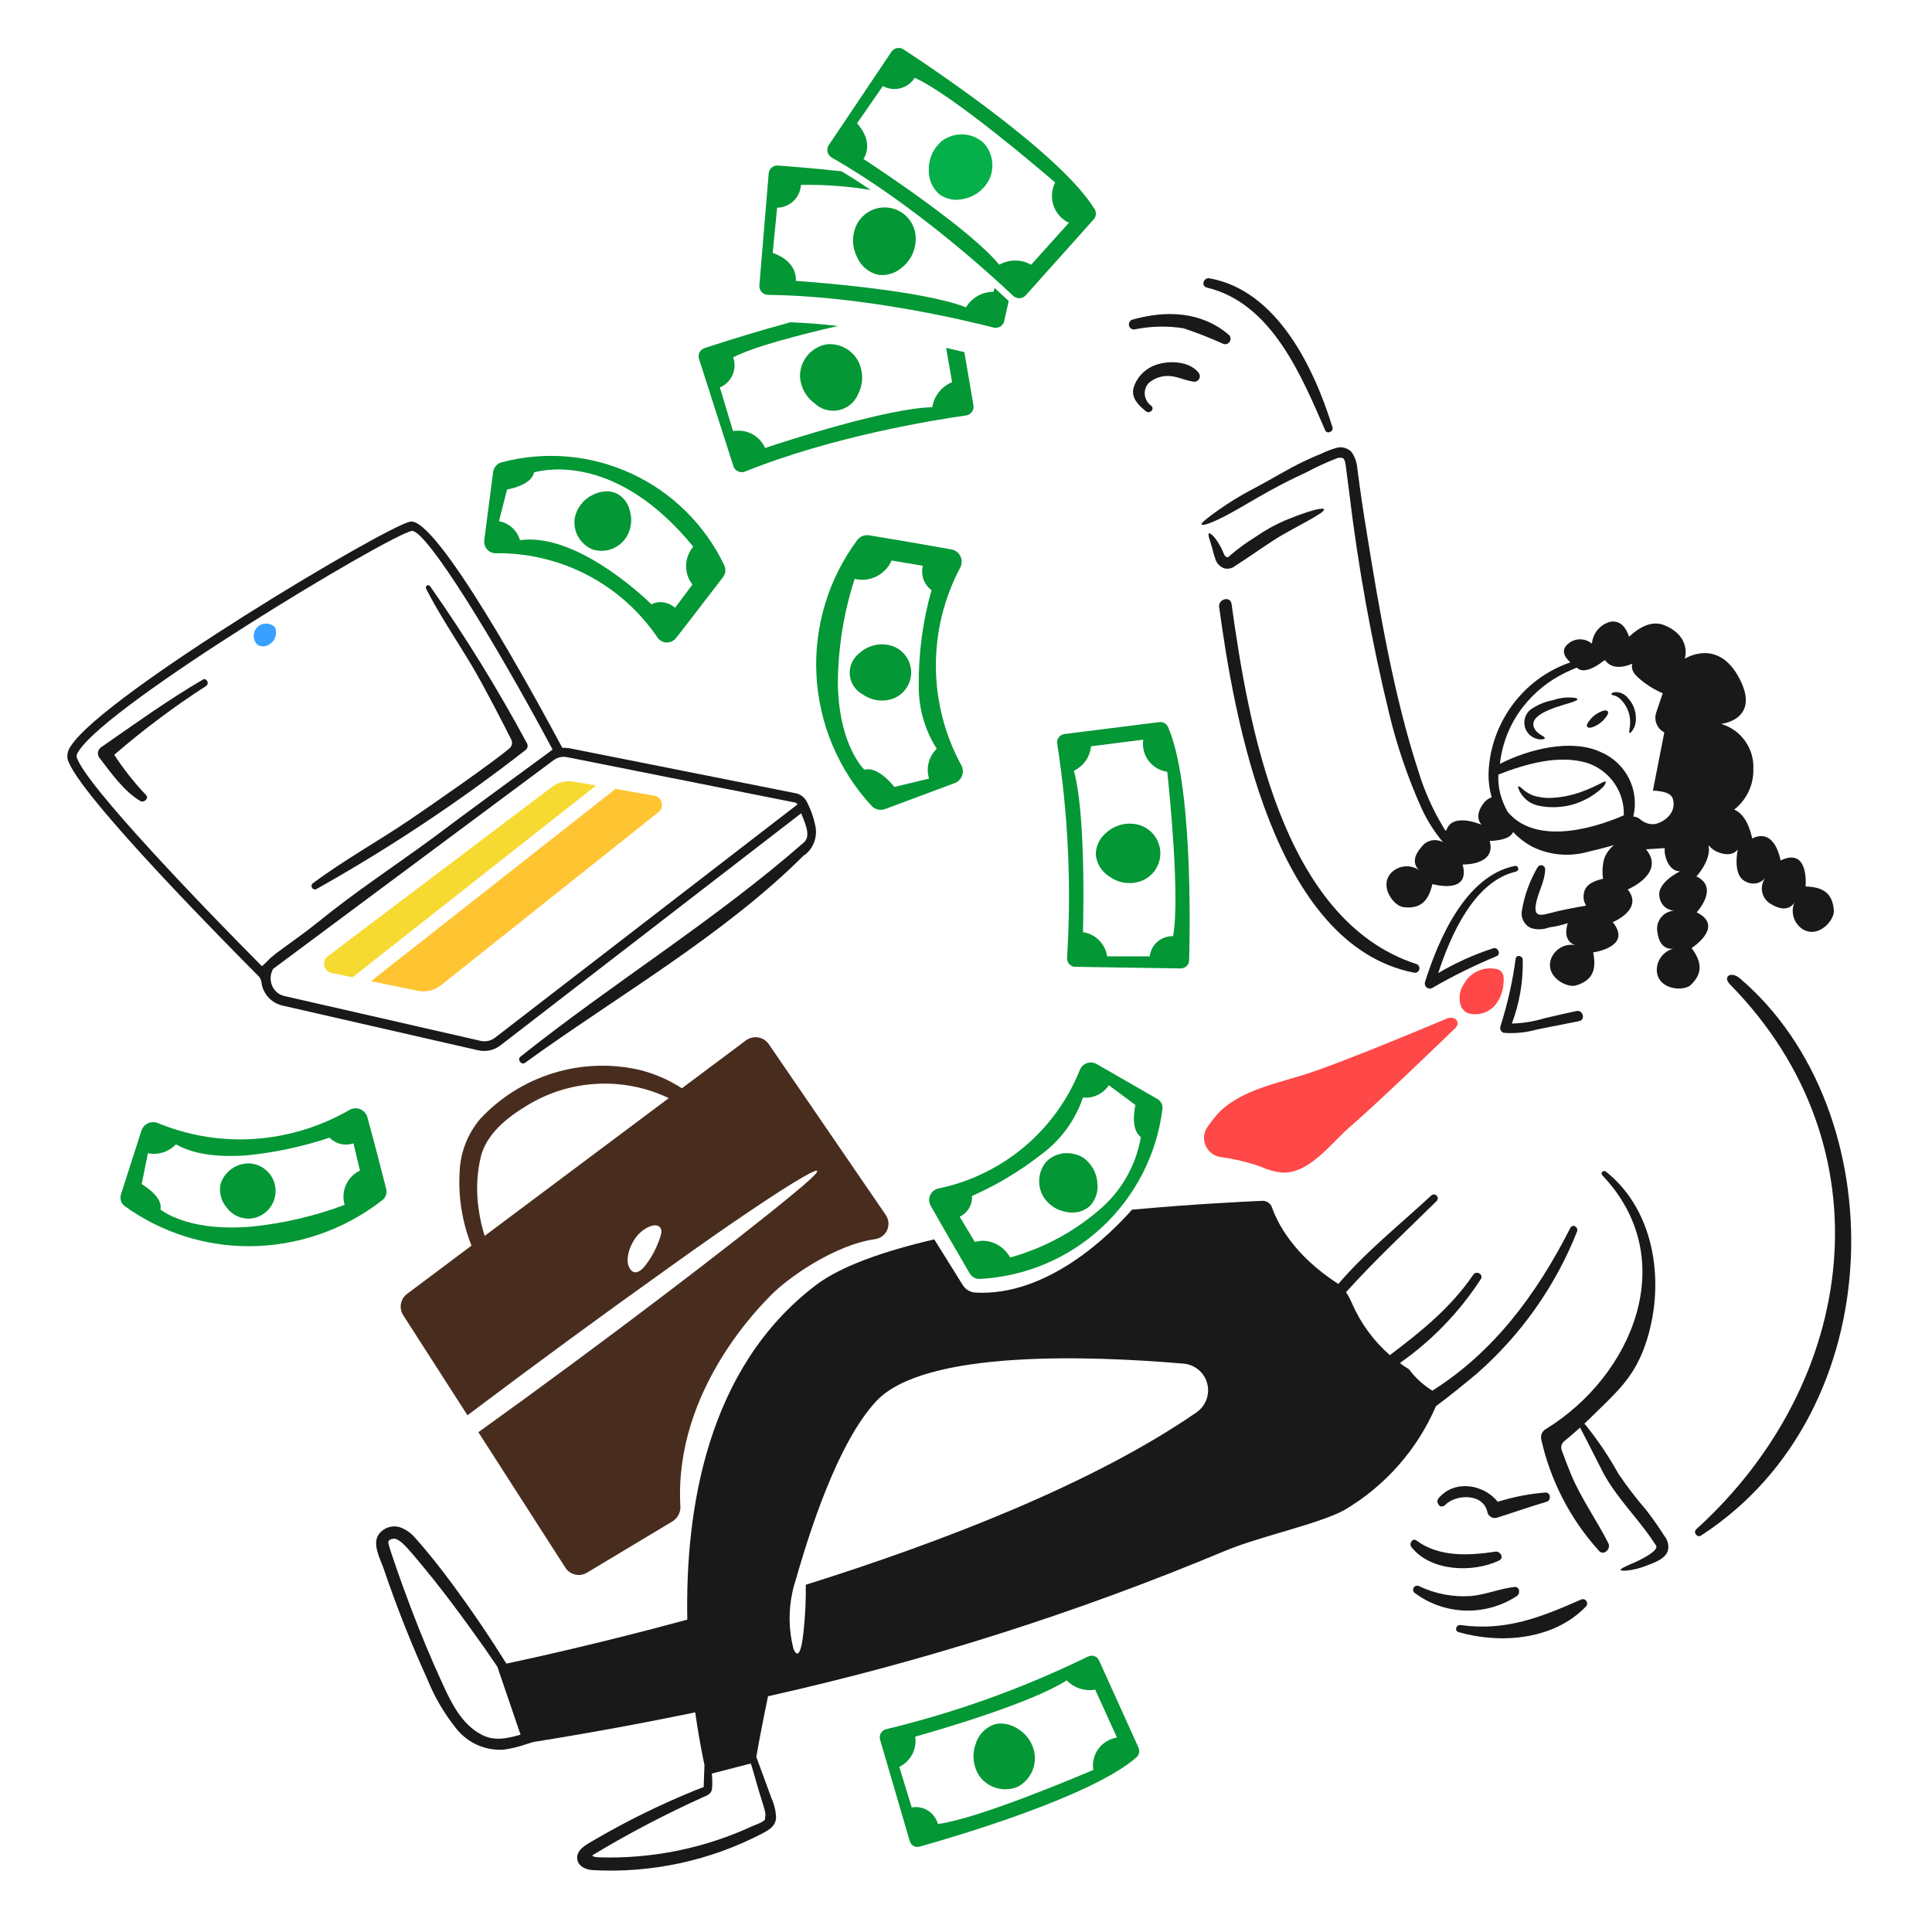 <svg width="81" height="81" viewBox="0 0 81 81" fill="none" xmlns="http://www.w3.org/2000/svg">
<path d="M48.508 46.066C47.664 45.583 46.825 45.1 45.979 44.611C45.918 44.576 45.851 44.554 45.781 44.547C45.712 44.54 45.641 44.548 45.575 44.57C45.508 44.593 45.447 44.629 45.396 44.677C45.345 44.725 45.304 44.783 45.277 44.847C44.777 46.104 43.973 47.217 42.937 48.087C41.9 48.956 40.664 49.555 39.34 49.829C39.265 49.846 39.195 49.879 39.136 49.928C39.076 49.976 39.029 50.038 38.998 50.108C38.966 50.178 38.952 50.254 38.955 50.33C38.959 50.407 38.98 50.482 39.018 50.548C39.541 51.478 40.329 52.823 40.651 53.382C40.696 53.46 40.763 53.525 40.844 53.567C40.925 53.609 41.016 53.627 41.107 53.618C43.001 53.514 44.8 52.751 46.191 51.462C47.582 50.172 48.48 48.437 48.728 46.556C48.751 46.462 48.742 46.362 48.702 46.273C48.663 46.184 48.594 46.111 48.508 46.066ZM46.033 50.771C44.962 51.681 43.706 52.346 42.351 52.721C42.241 52.52 42.082 52.349 41.888 52.227C41.694 52.104 41.472 52.032 41.243 52.019C41.117 52.02 40.992 52.037 40.871 52.07L40.236 51.012C40.399 50.935 40.535 50.811 40.627 50.656C40.719 50.5 40.763 50.321 40.752 50.141C41.784 49.686 42.755 49.105 43.643 48.41C44.463 47.812 45.078 46.975 45.404 46.014C45.614 46.037 45.827 46 46.018 45.909C46.209 45.818 46.372 45.676 46.487 45.498L47.603 46.327C47.535 46.64 47.434 47.384 47.831 47.672C47.623 48.887 46.985 49.987 46.033 50.772V50.771Z" fill="#039735"/>
<path d="M48.965 30.469C48.932 30.403 48.88 30.349 48.815 30.314C48.75 30.279 48.676 30.265 48.603 30.275L44.627 30.774C44.581 30.78 44.537 30.795 44.496 30.818C44.456 30.841 44.421 30.872 44.393 30.909C44.364 30.946 44.344 30.988 44.332 31.033C44.32 31.078 44.317 31.125 44.323 31.171C44.786 34.142 44.925 37.153 44.738 40.153C44.733 40.201 44.739 40.249 44.754 40.294C44.769 40.339 44.793 40.381 44.825 40.417C44.856 40.453 44.895 40.481 44.938 40.502C44.981 40.522 45.028 40.533 45.076 40.534L49.499 40.602C49.591 40.604 49.68 40.569 49.747 40.506C49.813 40.443 49.852 40.355 49.855 40.264C49.895 38.768 49.988 32.778 48.965 30.469ZM49.183 39.25C48.944 39.242 48.71 39.324 48.528 39.481C48.346 39.637 48.23 39.856 48.203 40.095H46.418C46.38 39.839 46.26 39.603 46.078 39.42C45.895 39.237 45.658 39.118 45.403 39.08C45.428 38.133 45.505 34.03 45.022 32.313C45.221 32.22 45.392 32.077 45.518 31.897C45.644 31.718 45.721 31.508 45.741 31.29L47.932 31.011C47.908 31.165 47.916 31.323 47.954 31.475C47.992 31.626 48.059 31.769 48.153 31.894C48.246 32.019 48.364 32.124 48.499 32.204C48.633 32.283 48.782 32.335 48.937 32.356C49.016 33.066 49.481 37.616 49.183 39.25Z" fill="#039735"/>
<path d="M40.304 32.085C39.611 30.813 39.245 29.39 39.237 27.942C39.23 26.494 39.582 25.066 40.262 23.788C40.299 23.715 40.319 23.635 40.319 23.553C40.32 23.471 40.301 23.391 40.265 23.318C40.229 23.245 40.176 23.181 40.111 23.132C40.046 23.083 39.97 23.049 39.89 23.035C38.764 22.832 37.115 22.552 36.439 22.443C36.343 22.428 36.245 22.439 36.155 22.476C36.065 22.514 35.988 22.575 35.931 22.654C34.723 24.289 34.121 26.293 34.231 28.323C34.341 30.353 35.154 32.282 36.532 33.776C36.602 33.855 36.695 33.911 36.797 33.937C36.9 33.963 37.008 33.957 37.107 33.92C38.08 33.558 39.061 33.193 40.033 32.829C40.103 32.802 40.166 32.76 40.218 32.706C40.271 32.652 40.311 32.588 40.336 32.518C40.362 32.447 40.372 32.372 40.367 32.298C40.361 32.223 40.34 32.15 40.304 32.085ZM38.951 32.643L37.513 32.99C37.496 32.998 37.496 32.99 37.496 32.99C37.285 32.728 36.743 32.136 36.236 32.271C35.999 32.017 35.145 30.944 35.128 28.6C35.142 27.129 35.379 25.669 35.832 24.27C36.139 24.344 36.463 24.308 36.746 24.167C37.029 24.026 37.254 23.79 37.38 23.5L38.691 23.72C38.643 23.907 38.652 24.105 38.717 24.287C38.782 24.469 38.899 24.628 39.054 24.743C38.682 26.061 38.502 27.425 38.52 28.794C38.518 29.714 38.779 30.615 39.272 31.391C39.109 31.55 38.993 31.751 38.936 31.972C38.879 32.193 38.884 32.425 38.951 32.643Z" fill="#039735"/>
<path d="M40.811 16.987L40.431 14.763C40.326 14.741 40.047 14.675 39.667 14.585L39.916 16.023C39.699 16.112 39.509 16.255 39.363 16.438C39.218 16.622 39.123 16.841 39.087 17.072C37.193 17.114 33.023 18.468 32.076 18.781C31.974 18.549 31.803 18.356 31.586 18.227C31.369 18.098 31.118 18.04 30.866 18.061C30.816 18.061 30.765 18.07 30.731 18.07L30.181 16.243C30.417 16.144 30.607 15.958 30.71 15.724C30.814 15.49 30.825 15.225 30.739 14.983C31.613 14.529 33.511 14.04 35.131 13.666C34.47 13.591 33.806 13.539 33.142 13.511C31.931 13.84 30.73 14.201 29.539 14.594C29.493 14.609 29.45 14.633 29.414 14.665C29.378 14.697 29.348 14.735 29.326 14.778C29.305 14.822 29.293 14.869 29.29 14.917C29.287 14.965 29.294 15.014 29.31 15.059L30.748 19.542C30.763 19.59 30.788 19.635 30.822 19.674C30.856 19.712 30.897 19.743 30.943 19.764C30.989 19.786 31.039 19.797 31.09 19.798C31.141 19.799 31.192 19.79 31.239 19.77C34.907 18.29 39.221 17.597 40.497 17.419C40.546 17.412 40.594 17.396 40.637 17.37C40.68 17.345 40.717 17.311 40.746 17.27C40.776 17.23 40.797 17.184 40.808 17.136C40.819 17.087 40.82 17.037 40.811 16.987Z" fill="#039735"/>
<path d="M16.191 49.846C16.039 49.246 15.668 47.799 15.396 46.818C15.372 46.745 15.331 46.678 15.278 46.623C15.224 46.567 15.159 46.525 15.087 46.498C15.014 46.471 14.937 46.461 14.86 46.468C14.784 46.475 14.709 46.499 14.643 46.539C13.332 47.297 11.854 47.718 10.34 47.765C9.069 47.803 7.804 47.572 6.627 47.089C6.562 47.06 6.492 47.046 6.42 47.046C6.349 47.046 6.279 47.061 6.214 47.089C6.149 47.118 6.09 47.16 6.042 47.212C5.994 47.264 5.957 47.326 5.933 47.393C5.646 48.29 5.358 49.187 5.071 50.075C5.042 50.167 5.044 50.266 5.076 50.358C5.108 50.449 5.169 50.528 5.249 50.582C6.756 51.661 8.562 52.244 10.416 52.248C12.444 52.249 14.415 51.574 16.015 50.328C16.09 50.276 16.148 50.201 16.179 50.115C16.21 50.029 16.215 49.935 16.191 49.846ZM14.449 50.514C13.196 50.985 11.888 51.291 10.557 51.425C8.146 51.638 6.992 50.912 6.726 50.709C6.82 50.269 6.279 49.855 5.94 49.643L6.202 48.349C6.414 48.391 6.632 48.38 6.838 48.315C7.044 48.249 7.229 48.133 7.378 47.977C8.191 48.44 9.279 48.512 10.322 48.441C11.511 48.326 12.682 48.076 13.815 47.698C13.943 47.828 14.105 47.919 14.283 47.961C14.461 48.003 14.647 47.994 14.82 47.935L15.091 49.076C14.83 49.201 14.623 49.414 14.505 49.677C14.387 49.941 14.367 50.238 14.449 50.514Z" fill="#039735"/>
<path d="M9.498 50.621C9.605 50.768 9.746 50.888 9.909 50.971C10.072 51.053 10.252 51.095 10.435 51.093C10.731 51.083 11.012 50.959 11.22 50.748C11.429 50.537 11.548 50.254 11.554 49.957C11.56 49.66 11.452 49.373 11.253 49.154C11.053 48.934 10.777 48.799 10.481 48.777C10.211 48.765 9.945 48.842 9.723 48.996C9.5 49.15 9.334 49.372 9.25 49.629C9.212 49.802 9.215 49.982 9.258 50.154C9.301 50.326 9.383 50.486 9.498 50.621Z" fill="#039735"/>
<path d="M61.525 42.471C61.745 42.541 61.981 42.539 62.2 42.466C62.419 42.393 62.608 42.252 62.742 42.065C62.905 41.835 63.004 41.567 63.03 41.287C63.055 41.025 63.081 40.737 62.776 40.636C62.509 40.569 62.227 40.592 61.975 40.702C61.722 40.812 61.514 41.003 61.381 41.244C61.285 41.38 61.223 41.538 61.201 41.703C61.179 41.868 61.197 42.035 61.254 42.192C61.31 42.313 61.405 42.412 61.525 42.471Z" fill="#FF4848"/>
<path d="M60.569 42.742C61.026 42.505 61.288 42.903 60.967 43.147C60.444 43.663 57.6 46.387 56.628 47.216C55.833 47.892 54.894 49.237 53.727 49.161C53.428 49.125 53.137 49.042 52.864 48.916C52.316 48.723 51.749 48.587 51.173 48.51C51.036 48.49 50.908 48.436 50.798 48.352C50.689 48.269 50.602 48.158 50.547 48.032C50.492 47.906 50.47 47.768 50.483 47.631C50.497 47.494 50.544 47.363 50.622 47.249C50.746 47.071 50.879 46.898 51.02 46.733C51.976 45.668 53.701 45.398 55.004 44.949C56.788 44.34 60.569 42.742 60.569 42.742Z" fill="#FF4848"/>
<path d="M37.124 50.92L32.236 43.782C32.184 43.706 32.118 43.642 32.041 43.592C31.964 43.543 31.878 43.51 31.788 43.495C31.697 43.48 31.605 43.483 31.516 43.505C31.427 43.527 31.344 43.566 31.27 43.621L28.589 45.626C28.033 45.268 27.422 45.005 26.78 44.848C25.588 44.582 24.347 44.633 23.181 44.995C22.015 45.357 20.964 46.017 20.132 46.911C19.602 47.538 19.298 48.324 19.269 49.144C19.208 50.194 19.379 51.245 19.768 52.223L17.07 54.244C16.933 54.346 16.839 54.496 16.809 54.664C16.779 54.833 16.815 55.007 16.91 55.149L19.599 59.336C22.383 57.238 25.194 55.177 28.032 53.153C33.436 49.279 35.813 47.968 33.199 50.1C30.822 52.07 25.173 56.376 20.056 60.046L23.701 65.722C23.795 65.87 23.944 65.975 24.114 66.014C24.285 66.054 24.465 66.025 24.614 65.933L28.209 63.776C28.32 63.703 28.408 63.6 28.463 63.479C28.519 63.358 28.539 63.224 28.522 63.092C28.277 58.246 31.965 54.677 32.302 54.322C33.004 53.594 34.967 52.199 36.683 51.953C36.796 51.938 36.902 51.895 36.993 51.826C37.083 51.758 37.154 51.667 37.198 51.562C37.243 51.458 37.259 51.344 37.246 51.231C37.233 51.119 37.191 51.012 37.124 50.92ZM27.711 51.765C27.576 52.226 27.358 52.659 27.067 53.042C26.805 53.389 26.509 53.473 26.357 53.082C26.204 52.702 26.467 51.932 26.974 51.568C27.482 51.216 27.812 51.377 27.711 51.766V51.765ZM20.319 51.816C20.207 51.459 20.125 51.094 20.073 50.724C19.957 49.984 19.986 49.229 20.158 48.5C20.386 47.562 21.24 46.868 22.035 46.386C22.926 45.827 23.944 45.502 24.993 45.442C26.043 45.381 27.091 45.587 28.04 46.039L20.319 51.816Z" fill="#482D1F"/>
<path d="M37.069 27.02C37.032 27.014 36.995 27.012 36.957 27.013C36.605 27.02 36.268 27.159 36.011 27.4C35.879 27.506 35.774 27.643 35.707 27.799C35.64 27.954 35.613 28.124 35.627 28.293C35.642 28.462 35.699 28.625 35.792 28.767C35.885 28.908 36.011 29.025 36.16 29.106C36.329 29.229 36.523 29.312 36.728 29.349C36.933 29.387 37.144 29.377 37.345 29.322C37.614 29.246 37.847 29.076 38.003 28.844C38.158 28.611 38.225 28.331 38.192 28.053C38.158 27.775 38.027 27.519 37.821 27.329C37.615 27.14 37.349 27.03 37.069 27.02Z" fill="#039735"/>
<path d="M30.358 23.687C29.549 21.996 28.175 20.641 26.473 19.855C24.772 19.069 22.849 18.901 21.037 19.381C20.943 19.405 20.859 19.457 20.794 19.529C20.73 19.601 20.688 19.691 20.675 19.787C20.548 20.743 20.43 21.69 20.303 22.646C20.294 22.714 20.299 22.784 20.319 22.851C20.339 22.917 20.373 22.978 20.419 23.03C20.465 23.082 20.521 23.124 20.584 23.152C20.648 23.181 20.716 23.196 20.785 23.195C22.12 23.177 23.439 23.49 24.622 24.107C25.806 24.724 26.818 25.626 27.567 26.731C27.61 26.793 27.668 26.844 27.734 26.88C27.801 26.916 27.876 26.935 27.951 26.937C28.027 26.938 28.102 26.922 28.171 26.889C28.239 26.857 28.299 26.808 28.345 26.748C28.996 25.919 29.926 24.693 30.315 24.194C30.369 24.122 30.402 24.036 30.41 23.946C30.417 23.857 30.399 23.767 30.358 23.687ZM29.031 24.507L28.303 25.48C28.133 25.334 27.918 25.251 27.694 25.243C27.562 25.244 27.431 25.276 27.314 25.336C26.791 24.829 24.066 22.334 21.799 22.646C21.742 22.445 21.629 22.264 21.474 22.123C21.318 21.982 21.126 21.888 20.92 21.851L21.258 20.524C21.571 20.465 22.29 20.279 22.391 19.805C22.949 19.653 25.918 19.069 29.065 22.918C28.878 23.139 28.773 23.417 28.766 23.706C28.76 23.995 28.853 24.278 29.03 24.506L29.031 24.507Z" fill="#039735"/>
<path d="M25.859 20.692C25.729 20.631 25.587 20.599 25.444 20.599C25.235 20.601 25.029 20.654 24.843 20.752C24.656 20.843 24.491 20.975 24.363 21.139C24.234 21.303 24.144 21.495 24.099 21.699C24.053 21.976 24.104 22.261 24.242 22.505C24.381 22.75 24.599 22.94 24.86 23.043C25.117 23.119 25.392 23.11 25.643 23.017C25.895 22.924 26.11 22.752 26.256 22.527C26.358 22.364 26.425 22.181 26.451 21.99C26.477 21.799 26.463 21.604 26.408 21.419C26.375 21.265 26.309 21.12 26.214 20.995C26.119 20.869 25.998 20.766 25.859 20.692Z" fill="#039735"/>
<path d="M47.468 34.538C47.427 34.531 47.386 34.529 47.344 34.53C46.973 34.536 46.617 34.682 46.349 34.939C46.222 35.049 46.121 35.184 46.05 35.336C45.98 35.487 45.942 35.652 45.94 35.819C45.956 36.006 46.016 36.187 46.113 36.347C46.211 36.508 46.344 36.644 46.503 36.744C46.68 36.875 46.885 36.964 47.102 37.002C47.319 37.041 47.542 37.03 47.753 36.968C48.035 36.886 48.279 36.707 48.441 36.462C48.603 36.217 48.673 35.923 48.639 35.632C48.605 35.34 48.468 35.07 48.254 34.869C48.039 34.669 47.761 34.551 47.467 34.536L47.468 34.538Z" fill="#039735"/>
<path d="M47.73 73.266L46.081 69.62C46.063 69.578 46.036 69.539 46.003 69.507C45.969 69.475 45.929 69.451 45.885 69.435C45.842 69.419 45.795 69.412 45.749 69.415C45.703 69.418 45.657 69.43 45.616 69.451C42.916 70.771 40.081 71.792 37.159 72.496C37.112 72.507 37.068 72.526 37.029 72.554C36.99 72.582 36.957 72.618 36.933 72.659C36.908 72.7 36.892 72.746 36.886 72.794C36.88 72.841 36.884 72.89 36.897 72.936L38.14 77.182C38.151 77.226 38.171 77.267 38.198 77.303C38.226 77.34 38.261 77.37 38.3 77.392C38.34 77.414 38.384 77.428 38.429 77.433C38.474 77.437 38.52 77.432 38.563 77.419C40.001 77.012 45.752 75.338 47.655 73.672C47.707 73.62 47.742 73.553 47.756 73.48C47.769 73.408 47.76 73.333 47.73 73.266ZM45.836 74.205C45.184 74.484 40.964 76.268 39.323 76.471C39.268 76.273 39.151 76.098 38.99 75.971C38.829 75.843 38.632 75.77 38.426 75.761C38.359 75.762 38.292 75.768 38.225 75.778L37.703 74.078C37.934 73.965 38.124 73.781 38.245 73.553C38.365 73.325 38.409 73.064 38.37 72.809C39.284 72.555 43.225 71.414 44.724 70.449C44.876 70.608 45.064 70.726 45.272 70.794C45.48 70.862 45.701 70.877 45.917 70.838L46.83 72.849C46.676 72.873 46.528 72.927 46.394 73.007C46.26 73.088 46.144 73.195 46.052 73.32C45.959 73.446 45.893 73.589 45.855 73.741C45.818 73.893 45.812 74.05 45.836 74.205Z" fill="#039735"/>
<path d="M42.623 72.45C42.424 72.329 42.195 72.263 41.962 72.259C41.85 72.257 41.74 72.276 41.635 72.315C41.456 72.388 41.296 72.502 41.167 72.647C41.039 72.792 40.945 72.965 40.894 73.152C40.82 73.366 40.796 73.595 40.824 73.82C40.852 74.045 40.931 74.261 41.054 74.451C41.232 74.702 41.491 74.884 41.787 74.966C42.083 75.049 42.398 75.028 42.68 74.906C42.937 74.765 43.141 74.546 43.264 74.281C43.386 74.015 43.419 73.717 43.358 73.431C43.312 73.225 43.222 73.031 43.096 72.862C42.969 72.693 42.808 72.553 42.623 72.45Z" fill="#039735"/>
<path d="M27.44 33.362L25.808 33.074L15.557 41.135L17.51 41.54C17.681 41.574 17.858 41.571 18.027 41.53C18.196 41.489 18.355 41.412 18.492 41.304L27.609 34.047C27.667 34.001 27.711 33.939 27.735 33.868C27.759 33.798 27.762 33.722 27.744 33.65C27.726 33.578 27.688 33.513 27.634 33.462C27.58 33.41 27.513 33.376 27.44 33.362Z" fill="#FFC431"/>
<path d="M24.991 32.933L24.056 32.77C23.897 32.742 23.734 32.747 23.577 32.785C23.42 32.823 23.272 32.892 23.143 32.99L13.738 40.095C13.679 40.14 13.635 40.202 13.609 40.271C13.584 40.341 13.579 40.417 13.595 40.489C13.611 40.562 13.647 40.629 13.7 40.682C13.752 40.734 13.818 40.771 13.89 40.788L14.782 40.973L24.991 32.933Z" fill="#F7DA31"/>
<path d="M11.26 27.035C11.388 26.968 11.487 26.855 11.537 26.72C11.587 26.584 11.585 26.434 11.531 26.3C11.479 26.248 11.417 26.207 11.349 26.181C11.281 26.154 11.208 26.142 11.134 26.146C11.061 26.149 10.99 26.167 10.924 26.199C10.858 26.232 10.8 26.277 10.753 26.333C10.671 26.432 10.629 26.558 10.635 26.687C10.642 26.815 10.696 26.936 10.787 27.027C10.857 27.072 10.939 27.096 11.022 27.098C11.106 27.099 11.188 27.078 11.26 27.035Z" fill="#38A1FF"/>
<path d="M42.281 12.611C42.087 12.429 41.892 12.248 41.695 12.069L41.657 12.234C41.424 12.233 41.195 12.292 40.992 12.406C40.788 12.521 40.619 12.686 40.499 12.885C38.739 12.192 34.358 11.845 33.369 11.777C33.394 11.008 32.667 10.695 32.396 10.602L32.582 8.707C32.839 8.704 33.084 8.603 33.269 8.426C33.454 8.248 33.565 8.007 33.58 7.752C34.561 7.735 35.542 7.806 36.51 7.965C36.108 7.696 35.699 7.433 35.283 7.182C34.105 7.054 33.114 6.977 32.615 6.941C32.568 6.938 32.52 6.943 32.474 6.958C32.428 6.974 32.386 6.998 32.35 7.029C32.314 7.061 32.285 7.099 32.263 7.142C32.242 7.185 32.23 7.232 32.227 7.28L31.837 11.965C31.834 12.015 31.84 12.066 31.856 12.114C31.873 12.161 31.899 12.205 31.933 12.242C31.966 12.279 32.008 12.309 32.053 12.33C32.099 12.351 32.149 12.362 32.199 12.363C36.157 12.405 40.403 13.411 41.655 13.733C41.703 13.745 41.752 13.747 41.801 13.74C41.85 13.732 41.897 13.715 41.939 13.689C41.98 13.663 42.017 13.629 42.045 13.588C42.073 13.548 42.093 13.502 42.103 13.454L42.289 12.622L42.281 12.611Z" fill="#039735"/>
<path d="M35.902 9.451C35.807 9.661 35.76 9.891 35.766 10.123C35.772 10.354 35.83 10.581 35.936 10.787C36.015 10.968 36.135 11.129 36.286 11.256C36.438 11.383 36.617 11.473 36.809 11.519C36.983 11.544 37.16 11.532 37.328 11.483C37.497 11.435 37.653 11.351 37.787 11.238C37.959 11.108 38.101 10.943 38.205 10.755C38.308 10.566 38.37 10.357 38.386 10.143C38.419 9.835 38.342 9.526 38.169 9.269C37.995 9.013 37.736 8.827 37.438 8.744C37.139 8.661 36.822 8.687 36.54 8.816C36.259 8.946 36.033 9.171 35.902 9.451V9.451Z" fill="#039735"/>
<path d="M45.895 8.775C44.499 6.483 39.204 2.939 37.877 2.068C37.794 2.016 37.695 1.998 37.6 2.018C37.505 2.039 37.422 2.096 37.369 2.178L34.746 6.085C34.718 6.128 34.7 6.175 34.691 6.225C34.682 6.274 34.684 6.325 34.696 6.374C34.708 6.423 34.73 6.469 34.76 6.51C34.791 6.55 34.829 6.583 34.873 6.608C38.315 8.57 41.538 11.514 42.477 12.402C42.513 12.436 42.555 12.463 42.602 12.48C42.649 12.498 42.699 12.505 42.748 12.503C42.798 12.501 42.847 12.488 42.892 12.466C42.937 12.445 42.977 12.414 43.009 12.376L45.846 9.206C45.9 9.15 45.934 9.077 45.943 8.999C45.952 8.921 45.935 8.842 45.895 8.775ZM43.232 11.099C43.028 10.984 42.798 10.923 42.563 10.923C42.329 10.923 42.099 10.984 41.895 11.099C40.694 9.644 37.032 7.209 36.203 6.667C36.601 6.008 36.127 5.38 35.932 5.17L37.014 3.607C37.239 3.731 37.502 3.764 37.751 3.7C37.999 3.635 38.214 3.478 38.35 3.261C39.949 3.981 43.679 7.168 44.237 7.65C44.162 7.799 44.117 7.961 44.106 8.127C44.094 8.293 44.116 8.459 44.169 8.617C44.223 8.774 44.307 8.919 44.418 9.044C44.528 9.168 44.662 9.27 44.812 9.342L43.232 11.099Z" fill="#039735"/>
<path d="M39.495 5.905C39.317 6.053 39.174 6.239 39.078 6.449C38.982 6.66 38.935 6.89 38.941 7.121C38.932 7.319 38.969 7.516 39.05 7.697C39.13 7.878 39.252 8.038 39.404 8.164C39.55 8.262 39.714 8.328 39.887 8.359C40.06 8.389 40.237 8.382 40.407 8.338C40.619 8.297 40.819 8.211 40.994 8.086C41.17 7.961 41.317 7.8 41.425 7.614C41.573 7.355 41.633 7.055 41.596 6.76C41.559 6.464 41.427 6.188 41.22 5.973C40.984 5.767 40.684 5.647 40.37 5.635C40.056 5.623 39.747 5.718 39.495 5.905Z" fill="#05B04A"/>
<path d="M44.772 50.822C44.93 50.85 45.092 50.843 45.248 50.802C45.403 50.761 45.547 50.686 45.671 50.584C45.798 50.456 45.895 50.302 45.954 50.131C46.013 49.961 46.031 49.779 46.009 49.6C45.995 49.389 45.934 49.183 45.831 48.998C45.727 48.813 45.583 48.654 45.41 48.532C45.205 48.411 44.971 48.347 44.733 48.347C44.568 48.344 44.403 48.376 44.251 48.441C44.098 48.506 43.961 48.602 43.849 48.724C43.677 48.937 43.579 49.198 43.568 49.471C43.557 49.743 43.633 50.012 43.787 50.238C43.901 50.399 44.047 50.535 44.217 50.635C44.387 50.736 44.576 50.8 44.772 50.822Z" fill="#039735"/>
<path d="M34.164 34.545C34.102 34.252 34.003 33.968 33.868 33.7C33.867 33.694 33.864 33.688 33.859 33.684C33.821 33.586 33.762 33.499 33.686 33.427C33.61 33.355 33.519 33.302 33.419 33.269L23.862 31.368C23.767 31.354 23.671 31.348 23.574 31.351C22.331 29.025 18.297 21.659 17.197 21.87C16.182 22.062 4.384 29.099 2.98 31.264C2.92 31.34 2.876 31.427 2.85 31.52C2.824 31.613 2.816 31.71 2.828 31.805C3.166 33.227 10.033 40.111 10.812 40.898C10.911 40.992 10.969 41.123 10.972 41.26C11.014 41.477 11.118 41.676 11.271 41.836C11.424 41.995 11.62 42.106 11.835 42.157L20.056 44.036C20.137 44.053 20.219 44.061 20.301 44.062C20.549 44.06 20.789 43.977 20.985 43.825L33.589 34.098C33.699 34.402 34.037 35.028 33.707 35.316C29.952 38.605 25.704 41.202 21.815 44.306C21.672 44.427 21.866 44.67 22.01 44.56C25.875 41.76 30.315 39.24 33.715 35.848C33.732 35.84 33.741 35.84 33.756 35.831C33.943 35.681 34.081 35.478 34.154 35.25C34.226 35.021 34.23 34.776 34.164 34.545ZM3.208 31.713C3.208 31.713 3.191 31.645 3.31 31.476C4.62 29.454 16.309 22.434 17.273 22.257C17.899 22.257 20.741 26.881 23.169 31.426C23.169 31.426 22.991 31.561 22.974 31.57C22.805 31.697 22.636 31.823 22.458 31.95C21.037 32.999 19.608 34.031 18.195 35.097C16.587 36.281 14.905 37.38 13.357 38.641C12.858 39.046 12.325 39.418 11.809 39.799C11.647 39.91 11.492 40.031 11.344 40.161C11.217 40.282 11.116 40.398 10.982 40.508C8.782 38.301 3.462 32.804 3.208 31.713ZM20.758 43.503C20.673 43.569 20.574 43.616 20.469 43.639C20.363 43.663 20.254 43.662 20.149 43.638L11.928 41.76C11.785 41.73 11.655 41.657 11.554 41.551C11.453 41.446 11.386 41.312 11.361 41.169C11.323 40.98 11.356 40.783 11.455 40.617L23.219 31.865C23.342 31.775 23.49 31.727 23.642 31.73C23.691 31.731 23.739 31.737 23.786 31.746L33.343 33.649C33.382 33.664 33.415 33.691 33.436 33.725L20.758 43.503Z" fill="#191919"/>
<path d="M8.494 28.499C7.006 29.37 5.661 30.343 4.248 31.323C4.21 31.348 4.178 31.381 4.154 31.419C4.129 31.458 4.114 31.501 4.108 31.546C4.103 31.592 4.107 31.637 4.121 31.681C4.135 31.724 4.158 31.764 4.189 31.797C4.68 32.432 5.187 33.167 5.881 33.582C6.042 33.675 6.253 33.461 6.126 33.337C5.63 32.815 5.182 32.249 4.79 31.645C6.004 30.596 7.29 29.632 8.638 28.761C8.799 28.651 8.655 28.397 8.494 28.499Z" fill="#191919"/>
<path d="M13.29 37.261C16.34 35.548 19.257 33.609 22.017 31.459C22.065 31.429 22.1 31.381 22.114 31.326C22.128 31.271 22.121 31.212 22.093 31.163C20.871 28.891 19.516 26.694 18.035 24.583C18.021 24.56 17.999 24.544 17.974 24.538C17.949 24.531 17.922 24.535 17.899 24.549C17.877 24.562 17.861 24.584 17.854 24.61C17.848 24.635 17.852 24.662 17.865 24.684C18.441 25.81 19.152 26.849 19.796 27.932C20.345 28.863 21.166 30.469 21.436 31.011C21.465 31.069 21.475 31.136 21.462 31.2C21.45 31.264 21.417 31.322 21.369 31.366C20.692 31.95 18.104 33.743 17.157 34.385C15.846 35.273 14.408 36.068 13.139 37.016C13.122 37.025 13.106 37.038 13.094 37.053C13.081 37.068 13.072 37.086 13.066 37.105C13.061 37.124 13.06 37.145 13.063 37.164C13.065 37.184 13.072 37.203 13.082 37.22C13.093 37.237 13.107 37.251 13.123 37.263C13.139 37.274 13.158 37.282 13.177 37.286C13.197 37.289 13.217 37.289 13.236 37.285C13.256 37.281 13.274 37.273 13.29 37.261Z" fill="#191919"/>
<path d="M60.535 62.846L60.527 62.837C60.231 62.617 60.231 63.336 60.527 63.116L60.535 63.108C60.557 63.093 60.574 63.074 60.587 63.051C60.599 63.028 60.605 63.003 60.605 62.977C60.605 62.951 60.599 62.925 60.587 62.903C60.574 62.88 60.557 62.86 60.535 62.846Z" fill="#191919"/>
<path d="M70.921 39.748C70.921 39.748 72.334 38.842 71.133 38.25C71.133 38.25 72.105 37.21 71.124 36.745C71.124 36.745 71.759 36.051 71.632 35.458H71.657C71.729 35.548 71.818 35.623 71.919 35.678C72.613 36.017 72.858 35.61 72.858 35.61C72.858 35.61 72.613 36.693 73.18 36.955C73.319 37.036 73.483 37.063 73.641 37.03C73.799 36.997 73.939 36.907 74.034 36.778C73.964 36.863 73.914 36.964 73.888 37.071C73.861 37.178 73.859 37.29 73.88 37.398C73.902 37.507 73.948 37.609 74.014 37.698C74.08 37.786 74.165 37.859 74.263 37.911C75.007 38.359 75.244 37.81 75.244 37.81C75.152 38.01 75.136 38.237 75.198 38.448C75.26 38.659 75.397 38.841 75.582 38.96C76.25 39.357 76.909 38.571 76.885 38.19C76.842 37.437 76.419 37.185 75.7 37.167C75.7 37.167 75.861 35.492 74.651 36.076C74.651 36.076 74.432 34.672 73.459 35.154C73.459 35.154 73.298 34.173 72.706 33.944C72.964 33.742 73.171 33.482 73.311 33.185C73.451 32.889 73.519 32.564 73.51 32.236C73.529 31.815 73.405 31.401 73.16 31.059C72.914 30.717 72.561 30.467 72.157 30.35C72.157 30.35 73.832 30.18 72.927 28.447C72.022 26.713 70.635 27.618 70.635 27.618C70.635 27.618 70.939 26.713 69.806 26.222C69.256 25.986 68.714 26.307 68.3 26.696C68.18 26.334 67.962 26.012 67.539 26.062C67.326 26.111 67.134 26.227 66.991 26.393C66.848 26.558 66.761 26.765 66.744 26.984C66.624 26.884 66.477 26.822 66.321 26.807C66.166 26.792 66.01 26.824 65.873 26.899C65.35 27.212 65.611 27.567 65.839 27.77C65.266 27.966 64.733 28.264 64.266 28.65C63.539 29.251 62.992 30.041 62.684 30.933C62.529 31.378 62.437 31.842 62.413 32.312C62.392 32.688 62.435 33.066 62.541 33.428C62.419 33.469 62.311 33.542 62.228 33.64C61.745 34.24 62.117 34.579 62.117 34.579C62.117 34.579 61.102 34.13 60.73 34.629C60.686 34.695 60.649 34.766 60.621 34.841C60.585 34.799 60.553 34.754 60.527 34.706C60.074 33.958 59.716 33.157 59.462 32.32C58.447 29.216 57.829 25.596 57.313 22.399C57.162 21.485 57.026 20.569 56.908 19.65C56.892 19.398 56.807 19.156 56.662 18.949C56.585 18.869 56.488 18.81 56.381 18.779C56.275 18.748 56.162 18.745 56.053 18.771C55.812 18.84 55.577 18.93 55.351 19.042C55.106 19.134 54.877 19.245 54.641 19.354C53.957 19.684 53.305 20.09 52.636 20.445C51.969 20.788 51.332 21.187 50.733 21.638C50.661 21.692 50.59 21.748 50.522 21.807C50.133 22.12 50.539 22.069 51.393 21.621C52.028 21.283 52.636 20.902 53.27 20.556C53.749 20.292 54.237 20.047 54.734 19.82C55.156 19.594 55.591 19.393 56.036 19.219C56.122 19.182 56.219 19.179 56.307 19.211C56.347 19.228 56.392 19.321 56.417 19.49C56.468 19.862 56.518 20.26 56.569 20.666C56.943 23.783 57.502 26.876 58.244 29.927C58.573 31.291 59.029 32.622 59.606 33.902C59.84 34.41 60.142 34.885 60.502 35.314C60.354 35.229 60.179 35.202 60.012 35.237C59.845 35.273 59.697 35.37 59.597 35.509C59.022 36.152 59.513 36.49 59.513 36.49C59.334 36.363 59.115 36.304 58.896 36.324C58.677 36.344 58.473 36.442 58.32 36.6C57.804 37.175 58.447 37.979 58.819 38.029C59.563 38.131 59.893 37.767 60.054 37.064C60.054 37.064 61.669 37.537 61.322 36.244C61.322 36.244 62.743 36.294 62.456 35.254C62.456 35.254 63.293 35.262 63.437 34.882C63.661 35.121 63.921 35.323 64.207 35.482C64.92 35.845 65.742 35.932 66.515 35.728C66.901 35.638 67.285 35.539 67.666 35.432C67.483 35.578 67.343 35.771 67.26 35.99C67.183 36.268 67.166 36.559 67.209 36.844C66.887 36.912 66.49 37.056 66.414 37.411C66.389 37.505 66.384 37.603 66.399 37.699C66.413 37.794 66.447 37.887 66.499 37.969C65.976 38.062 65.441 38.155 64.926 38.299C64.596 38.383 64.325 38.426 64.384 37.977C64.452 37.444 64.773 36.979 64.782 36.438C64.78 36.401 64.767 36.367 64.745 36.338C64.722 36.31 64.691 36.29 64.656 36.28C64.621 36.271 64.584 36.273 64.551 36.286C64.517 36.299 64.488 36.322 64.469 36.353C64.14 36.911 63.916 37.524 63.809 38.163C63.777 38.311 63.797 38.465 63.864 38.6C63.932 38.736 64.044 38.844 64.181 38.907C64.433 38.988 64.705 38.978 64.951 38.881C65.215 38.846 65.475 38.786 65.729 38.704C65.475 39.516 66.059 39.626 66.059 39.626C65.842 39.584 65.618 39.622 65.427 39.732C65.236 39.842 65.091 40.018 65.019 40.226C64.79 40.971 65.702 41.427 66.067 41.317C66.786 41.106 66.939 40.641 66.794 39.93C66.794 39.93 68.461 39.702 67.615 38.662C67.615 38.662 68.926 38.129 68.241 37.292C68.241 37.292 69.85 36.623 69.011 35.608L69.797 35.558C69.787 35.648 69.79 35.739 69.806 35.828C69.967 36.581 70.44 36.53 70.44 36.53C70.44 36.53 69.435 37.004 69.577 37.613C69.599 37.773 69.679 37.92 69.802 38.025C69.926 38.13 70.084 38.185 70.245 38.18C70.134 38.177 70.024 38.2 69.923 38.245C69.821 38.29 69.731 38.357 69.658 38.441C69.586 38.525 69.532 38.624 69.502 38.73C69.472 38.837 69.466 38.95 69.484 39.059C69.586 39.913 70.168 39.77 70.168 39.77C69.953 39.822 69.764 39.95 69.635 40.13C69.506 40.31 69.446 40.53 69.466 40.751C69.567 41.52 70.592 41.555 70.87 41.309C71.403 40.813 71.353 40.331 70.921 39.748ZM63.216 34.047C63.068 33.791 62.957 33.514 62.886 33.227C62.83 32.98 62.807 32.727 62.819 32.474C63.945 32.034 65.381 31.611 66.583 32C67.032 32.157 67.419 32.454 67.689 32.846C67.958 33.239 68.095 33.707 68.079 34.183C67.217 34.563 64.51 35.569 63.216 34.047ZM63.868 29.615C64.344 29.012 64.951 28.526 65.644 28.194C65.804 28.118 65.956 28.05 66.109 27.991C66.431 28.329 67.114 27.805 67.259 27.687H67.299C67.663 28.194 68.407 27.839 68.441 27.822C68.433 27.839 68.323 28.084 68.661 28.389C68.97 28.672 69.325 28.9 69.71 29.065C69.71 29.065 69.693 29.116 69.448 29.843C69.387 30.003 69.387 30.179 69.448 30.338C69.508 30.497 69.626 30.628 69.777 30.706C69.388 32.694 69.295 33.167 69.295 33.167C69.303 33.133 69.472 33.159 69.489 33.159C69.709 33.193 70.039 33.227 70.132 33.48C70.171 33.6 70.179 33.727 70.154 33.85C70.129 33.973 70.073 34.088 69.991 34.183C69.837 34.364 69.63 34.492 69.399 34.547C69.281 34.562 69.162 34.55 69.05 34.514C68.937 34.477 68.834 34.416 68.748 34.336C68.671 34.274 68.576 34.238 68.477 34.234C68.607 33.697 68.543 33.131 68.295 32.637C68.047 32.143 67.632 31.753 67.124 31.536C65.889 30.952 64.087 31.409 62.886 32.026C62.886 31.992 62.895 31.967 62.895 31.933C63.004 31.087 63.34 30.286 63.868 29.615Z" fill="#191919"/>
<path d="M64.57 31.002C64.798 31.002 64.806 30.934 64.705 30.875C64.612 30.808 64.343 30.698 64.29 30.419C64.189 29.86 65.585 29.556 65.948 29.429C66.16 29.353 66.193 29.302 66.041 29.26C65.731 29.217 65.415 29.248 65.119 29.353C64.768 29.416 64.436 29.558 64.146 29.767C64.072 29.834 64.012 29.915 63.971 30.006C63.93 30.097 63.909 30.196 63.909 30.296C63.909 30.396 63.93 30.495 63.971 30.586C64.012 30.677 64.072 30.758 64.146 30.825C64.266 30.926 64.414 30.988 64.57 31.002Z" fill="#191919"/>
<path d="M66.853 30.452C67.085 30.349 67.278 30.174 67.403 29.954C67.471 29.784 67.335 29.734 67.098 29.843C66.867 29.947 66.674 30.122 66.549 30.343C66.481 30.511 66.617 30.564 66.853 30.452Z" fill="#191919"/>
<path d="M67.2 32.795C66.922 32.946 66.634 33.076 66.337 33.184C65.88 33.358 65.397 33.449 64.908 33.455C64.695 33.45 64.485 33.416 64.282 33.353C64.131 33.295 63.991 33.213 63.868 33.108C63.681 32.931 63.605 32.913 63.673 33.091C63.749 33.276 63.872 33.437 64.029 33.56C64.186 33.683 64.372 33.763 64.57 33.793C65.043 33.88 65.53 33.853 65.991 33.713C66.451 33.573 66.872 33.325 67.217 32.989C67.378 32.778 67.344 32.728 67.2 32.795Z" fill="#191919"/>
<path d="M67.606 29.141C67.746 29.166 67.875 29.237 67.97 29.344C68.141 29.523 68.261 29.746 68.316 29.988C68.355 30.186 68.355 30.39 68.316 30.588C68.291 30.723 68.308 30.766 68.384 30.698C68.522 30.539 68.594 30.333 68.585 30.123C68.589 29.811 68.474 29.509 68.263 29.278C68.194 29.185 68.101 29.112 67.994 29.067C67.886 29.023 67.769 29.008 67.654 29.025C67.522 29.082 67.546 29.124 67.606 29.141Z" fill="#191919"/>
<path d="M53.879 21.817C53.443 22.006 53.026 22.239 52.636 22.511C52.257 22.744 51.898 23.007 51.561 23.297C51.544 23.306 51.536 23.323 51.521 23.339C51.445 23.398 51.36 23.331 51.318 23.238C51.228 23.003 51.106 22.78 50.956 22.578C50.711 22.282 50.626 22.307 50.685 22.527C50.719 22.637 50.77 22.806 50.837 23.035C50.871 23.181 50.913 23.325 50.965 23.466C50.994 23.547 51.039 23.62 51.099 23.681C51.159 23.743 51.231 23.791 51.311 23.822C51.394 23.846 51.481 23.849 51.565 23.832C51.65 23.814 51.728 23.776 51.794 23.72C52.462 23.297 53.096 22.823 53.722 22.451C54.348 22.087 54.931 21.8 55.253 21.589C55.899 21.191 55.291 21.234 53.879 21.817Z" fill="#191919"/>
<path d="M72.943 41.016C72.581 40.703 72.198 40.94 72.537 41.278C79.227 48.087 77.907 57.957 71.116 64.115C70.972 64.241 71.158 64.487 71.319 64.377C79.396 59.141 79.438 46.548 72.943 41.016Z" fill="#191919"/>
<path d="M69.779 64.394C69.543 64.021 69.289 63.66 69.019 63.311C68.601 62.826 68.212 62.318 67.852 61.788C67.455 61.071 66.996 60.389 66.482 59.75C66.465 59.728 66.445 59.709 66.423 59.691C66.49 59.623 66.567 59.556 66.635 59.49C67.666 58.458 68.47 57.849 68.977 56.386C69.832 53.924 69.442 50.796 67.328 49.12C67.227 49.036 67.083 49.171 67.176 49.273C70.517 52.783 68.445 57.688 64.799 59.921C64.731 59.962 64.677 60.023 64.643 60.095C64.61 60.168 64.6 60.248 64.613 60.327C64.999 62.072 65.833 63.687 67.032 65.013C67.227 65.249 67.555 64.945 67.43 64.7C66.999 63.829 66.271 62.805 65.857 61.79C65.722 61.464 65.595 61.134 65.476 60.801C65.451 60.734 65.448 60.661 65.468 60.592C65.488 60.524 65.529 60.463 65.586 60.42C65.739 60.293 65.975 60.098 66.246 59.853C66.415 60.175 66.711 60.75 67.108 61.536C67.582 62.526 68.411 63.389 69.003 64.184C69.155 64.385 69.291 64.581 69.417 64.776C69.637 65.029 68.529 65.512 68.36 65.58C67.878 65.791 67.81 65.859 68.174 65.851C68.453 65.823 68.726 65.758 68.986 65.656C69.316 65.529 69.9 65.352 69.942 64.929C69.952 64.833 69.942 64.737 69.914 64.645C69.886 64.553 69.841 64.468 69.779 64.394Z" fill="#191919"/>
<path d="M51.114 25.454C51.74 30.038 53.372 39.612 59.278 40.779C59.325 40.791 59.375 40.784 59.418 40.759C59.46 40.734 59.491 40.694 59.504 40.647C59.517 40.599 59.511 40.549 59.488 40.506C59.465 40.463 59.426 40.43 59.379 40.416C53.695 38.572 52.325 30.258 51.631 25.31C51.578 24.974 51.062 25.116 51.114 25.454Z" fill="#191919"/>
<path d="M50.597 12.056C53.312 12.708 54.547 15.719 55.562 18.045C55.638 18.214 55.917 18.096 55.866 17.918C55.097 15.431 53.549 12.175 50.707 11.668C50.453 11.625 50.344 11.997 50.597 12.056Z" fill="#191919"/>
<path d="M61.922 57.585C63.771 55.963 65.209 53.925 66.117 51.639C66.193 51.453 65.94 51.292 65.838 51.478C64.391 54.337 62.565 56.722 60.053 58.304C59.672 58.07 59.339 57.766 59.072 57.407L58.835 57.255C58.785 57.221 58.742 57.179 58.691 57.145C60.038 56.201 61.189 55.007 62.083 53.627C62.21 53.426 61.897 53.255 61.77 53.441C60.823 54.828 59.571 55.834 58.269 56.815C57.584 56.214 57.041 55.469 56.678 54.633C56.611 54.474 56.529 54.321 56.433 54.176C57.634 52.84 58.953 51.614 60.231 50.354C60.261 50.323 60.278 50.282 60.278 50.239C60.278 50.197 60.261 50.156 60.231 50.125C60.2 50.095 60.159 50.078 60.117 50.078C60.074 50.078 60.032 50.095 60.002 50.125C58.742 51.301 57.27 52.468 56.112 53.83C54.192 52.603 53.532 51.208 53.329 50.624C53.301 50.542 53.248 50.47 53.176 50.42C53.105 50.37 53.019 50.343 52.932 50.345C52.162 50.379 50.039 50.48 47.459 50.717C46.58 51.715 43.95 54.363 40.888 54.193C40.779 54.185 40.674 54.151 40.581 54.094C40.488 54.036 40.411 53.957 40.355 53.864L39.17 51.961C37.072 52.451 35.263 53.077 34.205 53.88C29.63 57.357 28.725 63.303 28.816 67.904C25.112 68.909 22.228 69.536 21.23 69.748C20.52 68.611 19.767 67.502 18.972 66.423C18.489 65.772 17.982 65.121 17.415 64.487C17.249 64.285 17.033 64.13 16.789 64.038C16.63 63.984 16.458 63.981 16.297 64.03C16.137 64.078 15.995 64.176 15.893 64.309C15.58 64.723 15.944 65.358 16.087 65.772C16.629 67.371 17.254 68.944 17.915 70.397C18.211 71.133 18.613 71.823 19.107 72.444C19.341 72.748 19.646 72.99 19.996 73.15C20.345 73.309 20.728 73.38 21.112 73.357C21.442 73.309 21.768 73.23 22.084 73.12C22.168 73.095 22.262 73.061 22.346 73.036C24.622 72.674 26.889 72.259 29.146 71.792C29.29 72.791 29.442 73.562 29.535 74C29.527 74.287 29.51 74.584 29.502 74.922C29.4 74.962 29.29 75.006 29.172 75.049C27.675 75.656 26.225 76.371 24.833 77.189C24.562 77.349 24.173 77.55 24.198 77.924C24.224 78.254 24.587 78.398 24.875 78.407C27.339 78.538 29.793 78.003 31.98 76.859C32.259 76.707 32.513 76.563 32.538 76.208C32.528 75.924 32.462 75.645 32.343 75.387C32.098 74.719 31.887 74.136 31.709 73.662C31.777 73.256 31.946 72.326 32.2 71.116C38.734 69.657 45.128 67.625 51.306 65.044C52.701 64.444 55.264 63.902 56.347 63.319C58.064 62.312 59.415 60.783 60.203 58.955C60.806 58.507 61.406 58.016 61.922 57.585ZM20.158 72.709C19.353 72.278 18.923 71.398 18.559 70.603C18.069 69.546 17.629 68.472 17.214 67.381C16.969 66.729 16.724 66.061 16.504 65.402C16.428 65.186 16.358 64.969 16.293 64.75C16.276 64.657 16.276 64.641 16.293 64.607C16.328 64.562 16.379 64.531 16.436 64.522C16.69 64.437 17.011 64.826 17.299 65.156C18.458 66.51 19.447 67.871 20.293 69.064C20.487 69.343 20.674 69.614 20.851 69.876L21.824 72.726C21.249 72.894 20.691 73.012 20.158 72.709ZM32.007 75.703C32.044 75.814 32.072 75.927 32.092 76.042C32.1 76.118 32.066 76.194 32.075 76.262C32.075 76.371 31.626 76.524 31.552 76.558C29.533 77.493 27.323 77.942 25.099 77.869C25.065 77.869 24.752 77.843 24.862 77.767C26.357 76.867 27.905 76.056 29.497 75.339C29.666 75.263 29.818 75.213 29.852 75.001C29.87 74.787 29.867 74.571 29.843 74.358L31.476 73.935C31.505 73.972 31.773 74.984 32.007 75.702V75.703ZM50.157 59.219C45.819 62.213 39.467 64.657 33.783 66.442C33.791 67.094 33.761 67.747 33.69 68.396C33.606 69.233 33.453 69.571 33.267 69.131C33.065 68.345 33.051 67.522 33.227 66.729C33.26 66.563 33.306 66.399 33.362 66.239C34.207 63.27 35.35 60.234 36.737 58.745C38.758 56.58 45.711 56.834 49.635 57.172C49.865 57.194 50.082 57.287 50.258 57.437C50.433 57.587 50.558 57.788 50.615 58.011C50.672 58.235 50.659 58.471 50.577 58.687C50.495 58.903 50.349 59.088 50.157 59.218V59.219Z" fill="#191919"/>
<path d="M47.586 13.807C48.258 13.671 48.948 13.656 49.625 13.765C50.197 13.956 50.758 14.176 51.308 14.425C51.356 14.437 51.406 14.433 51.452 14.413C51.498 14.394 51.536 14.36 51.56 14.317C51.585 14.274 51.595 14.225 51.59 14.175C51.584 14.126 51.562 14.08 51.528 14.044C50.361 13.046 48.889 13.004 47.476 13.401C47.424 13.417 47.381 13.453 47.354 13.501C47.328 13.548 47.322 13.604 47.336 13.657C47.35 13.71 47.384 13.755 47.431 13.783C47.477 13.811 47.533 13.82 47.586 13.807Z" fill="#191919"/>
<path d="M48.822 15.77C49.27 15.719 49.608 15.939 50.022 15.998C50.07 16.009 50.121 16.004 50.166 15.985C50.211 15.965 50.248 15.932 50.273 15.889C50.298 15.846 50.308 15.797 50.303 15.748C50.297 15.699 50.276 15.653 50.242 15.617C49.802 15.059 48.686 15.085 48.136 15.456C47.838 15.646 47.619 15.938 47.519 16.277C47.426 16.699 47.747 17.004 48.042 17.242C48.203 17.369 48.422 17.157 48.27 17.014C48.196 16.963 48.133 16.896 48.087 16.82C48.04 16.742 48.01 16.657 47.998 16.567C47.987 16.478 47.994 16.387 48.02 16.301C48.047 16.214 48.091 16.135 48.15 16.066C48.338 15.902 48.573 15.798 48.822 15.77Z" fill="#191919"/>
<path d="M63.842 40.229C63.834 40.069 63.571 40.01 63.546 40.189C63.416 41.157 63.201 42.11 62.903 43.04C62.888 43.093 62.895 43.151 62.922 43.2C62.949 43.248 62.993 43.285 63.047 43.302C63.519 43.338 63.995 43.29 64.451 43.158C65.034 43.04 65.626 42.929 66.21 42.811C66.48 42.752 66.37 42.329 66.091 42.388C65.651 42.481 65.22 42.583 64.78 42.684C64.328 42.823 63.858 42.9 63.385 42.913C63.708 42.056 63.864 41.145 63.842 40.229Z" fill="#191919"/>
<path d="M63.504 36.305C61.44 36.728 60.307 39.384 59.74 41.185C59.731 41.225 59.733 41.266 59.746 41.305C59.76 41.343 59.784 41.377 59.816 41.402C59.848 41.427 59.887 41.442 59.927 41.446C59.968 41.449 60.008 41.441 60.044 41.422C60.916 40.918 61.82 40.471 62.751 40.086C62.937 40.001 62.802 39.697 62.607 39.756C61.802 40.017 61.028 40.366 60.298 40.797C60.84 39.138 61.838 36.931 63.563 36.542C63.594 36.534 63.621 36.514 63.638 36.486C63.655 36.459 63.66 36.425 63.652 36.394C63.644 36.363 63.624 36.336 63.596 36.319C63.568 36.302 63.535 36.297 63.504 36.305Z" fill="#191919"/>
<path d="M60.315 62.812C60.154 63.007 60.417 63.277 60.594 63.091C61.026 62.651 62.193 62.575 62.364 63.413C62.386 63.493 62.44 63.562 62.513 63.603C62.586 63.645 62.672 63.655 62.753 63.633C63.455 63.413 64.14 63.167 64.842 62.964C65.043 62.905 65.019 62.559 64.791 62.575C64.113 62.628 63.443 62.759 62.795 62.964C62.201 62.22 60.975 62.025 60.315 62.812Z" fill="#191919"/>
<path d="M62.852 65.425C63.072 65.315 62.903 65.028 62.7 65.053C61.584 65.222 60.34 65.29 59.385 64.588C59.215 64.461 59.063 64.723 59.173 64.859C59.977 65.89 61.753 65.95 62.852 65.425Z" fill="#191919"/>
<path d="M63.597 66.914C63.749 66.813 63.715 66.508 63.495 66.534C62.878 66.601 62.303 66.855 61.677 66.914C60.926 66.968 60.174 66.825 59.495 66.5C59.456 66.479 59.41 66.475 59.368 66.487C59.325 66.5 59.289 66.528 59.268 66.566C59.246 66.605 59.24 66.65 59.251 66.693C59.261 66.736 59.288 66.772 59.326 66.796C59.941 67.249 60.679 67.503 61.443 67.524C62.206 67.545 62.958 67.332 63.597 66.914Z" fill="#191919"/>
<path d="M66.278 67.066C64.586 67.811 63.132 68.394 61.237 68.132C61.051 68.107 60.958 68.368 61.152 68.428C62.922 68.936 65.161 68.75 66.489 67.354C66.52 67.323 66.538 67.283 66.541 67.24C66.545 67.197 66.532 67.154 66.507 67.119C66.481 67.085 66.444 67.06 66.402 67.05C66.36 67.041 66.316 67.046 66.278 67.066Z" fill="#191919"/>
<path d="M34.645 14.437C34.341 14.495 34.066 14.654 33.865 14.889C33.664 15.124 33.549 15.421 33.54 15.73C33.544 15.959 33.6 16.183 33.705 16.387C33.809 16.59 33.959 16.766 34.143 16.902C34.276 17.031 34.44 17.125 34.618 17.177C34.797 17.228 34.985 17.234 35.167 17.196C35.349 17.157 35.518 17.075 35.66 16.955C35.803 16.836 35.913 16.683 35.983 16.511C36.079 16.322 36.135 16.114 36.145 15.902C36.155 15.689 36.12 15.477 36.043 15.279C35.935 15.005 35.739 14.774 35.487 14.622C35.234 14.469 34.938 14.405 34.645 14.437Z" fill="#039735"/>
</svg>
